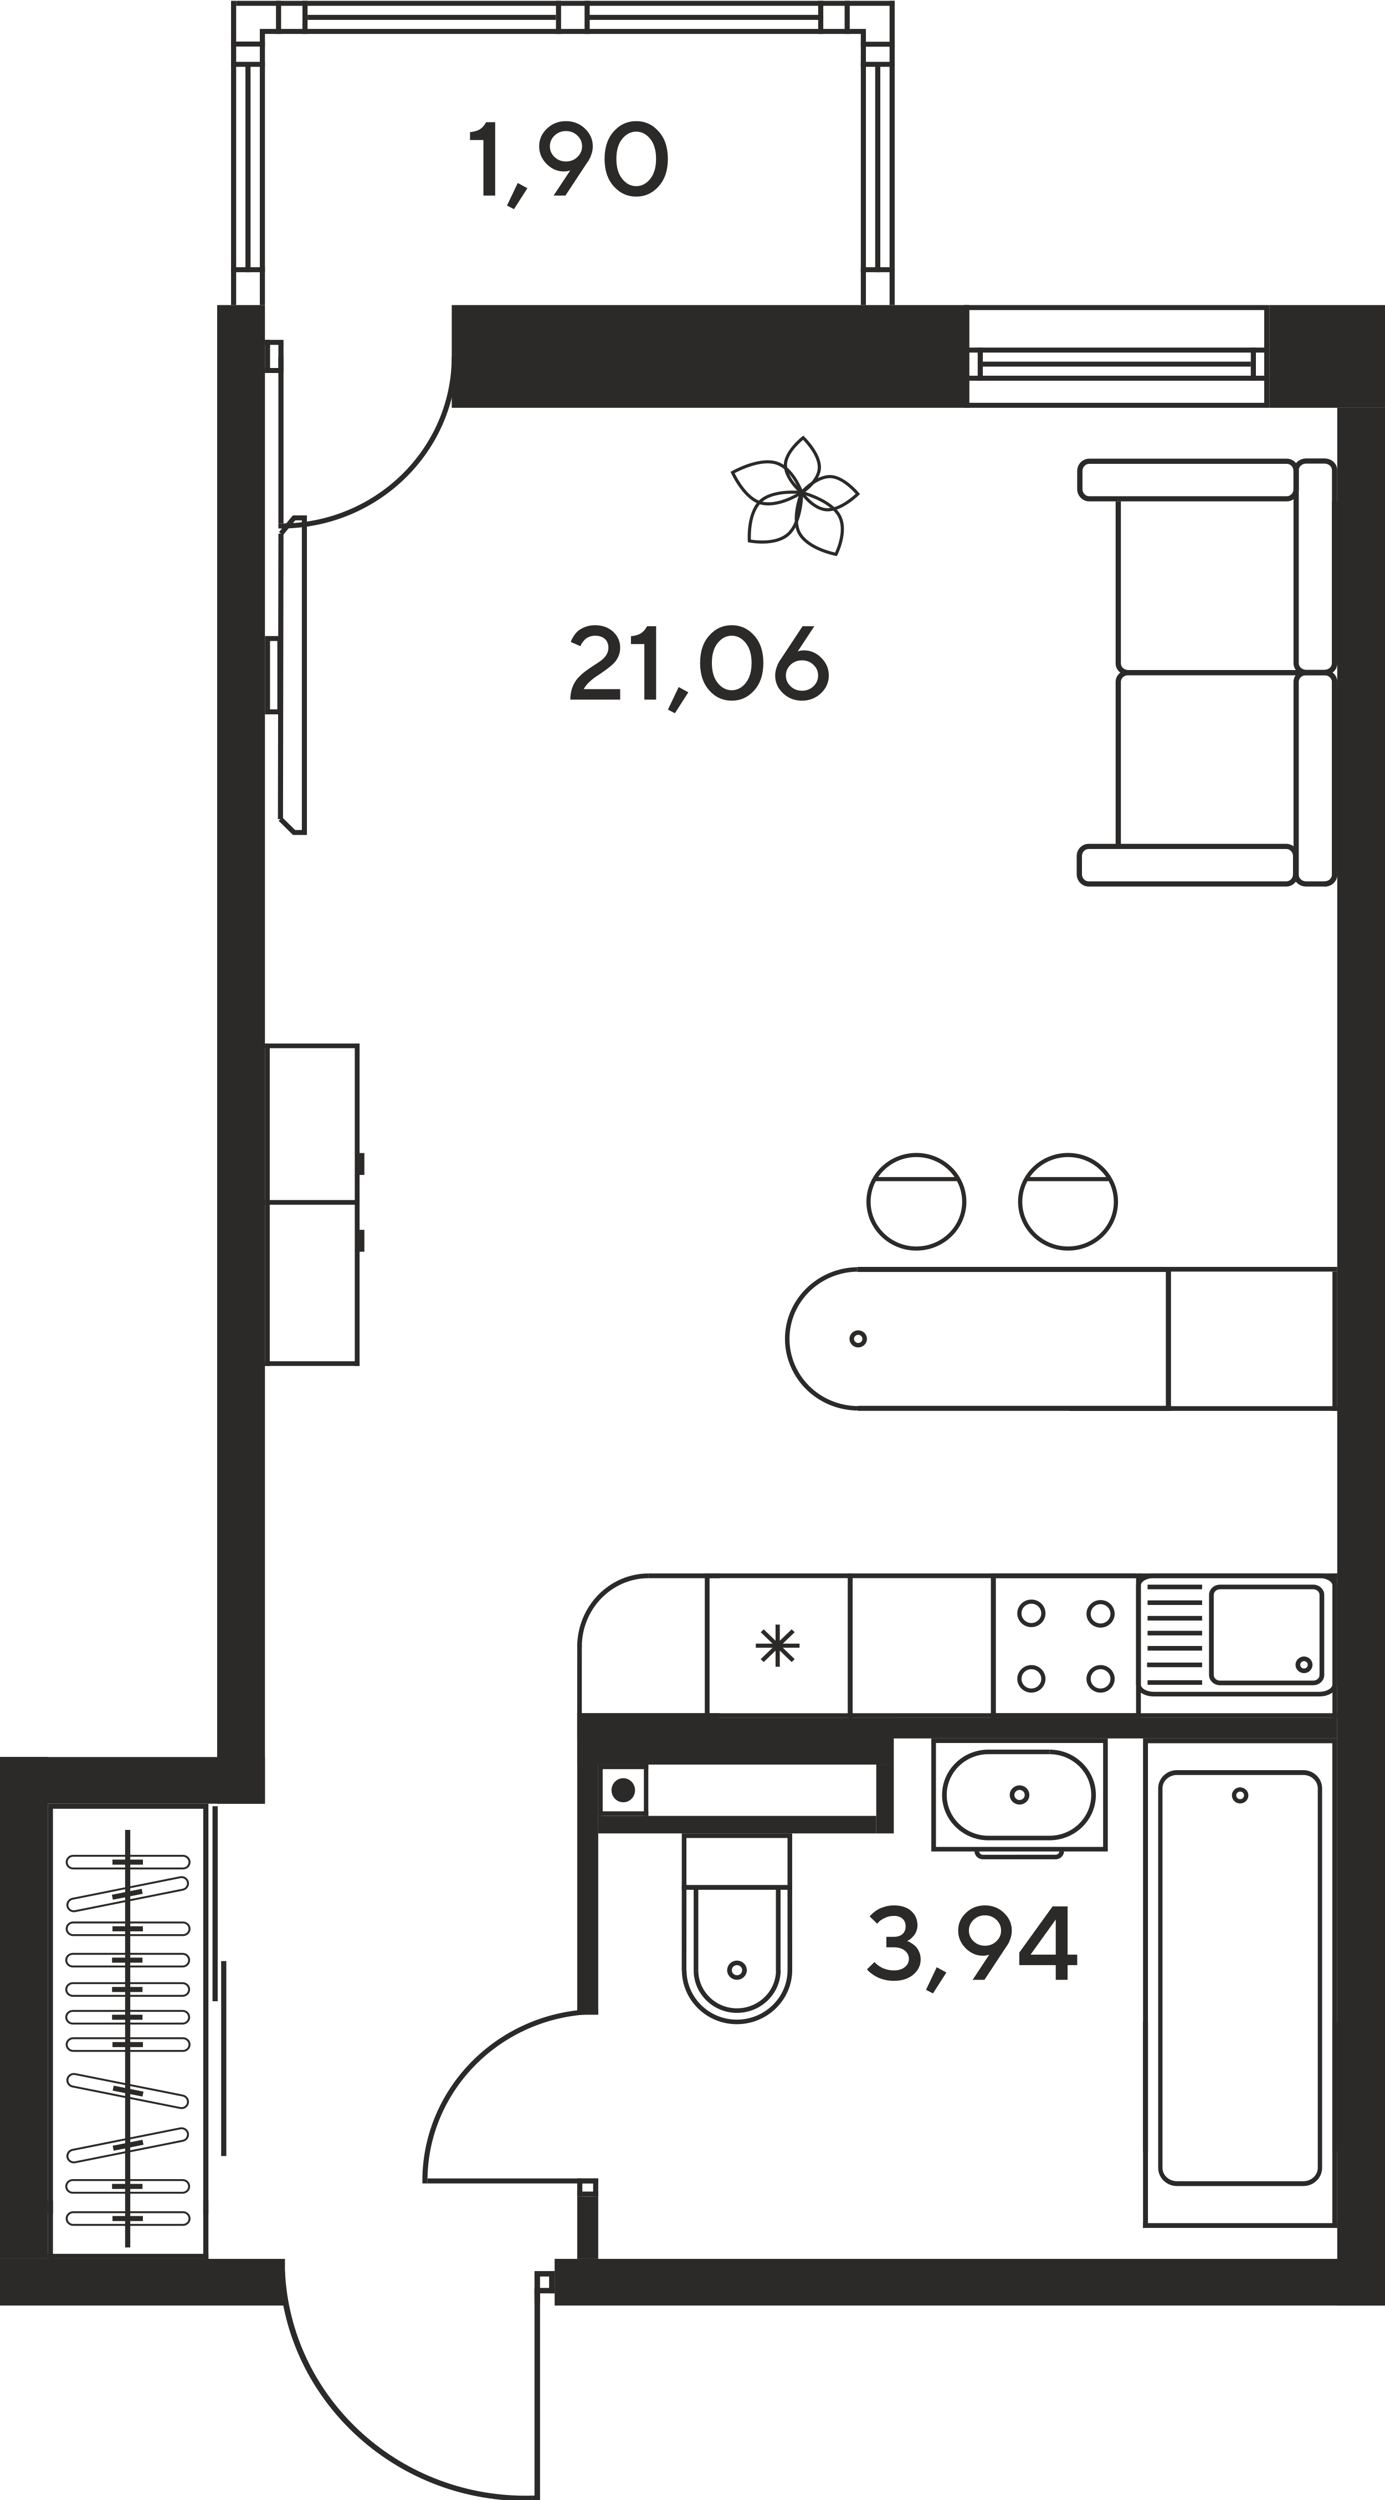 <?xml version="1.0" encoding="UTF-8"?>
<!DOCTYPE svg PUBLIC "-//W3C//DTD SVG 1.1//EN" "http://www.w3.org/Graphics/SVG/1.1/DTD/svg11.dtd">
<!-- Creator: CorelDRAW -->
<svg xmlns="http://www.w3.org/2000/svg" xml:space="preserve" width="1064px" height="1920px" version="1.1" style="shape-rendering:geometricPrecision; text-rendering:geometricPrecision; image-rendering:optimizeQuality; fill-rule:evenodd; clip-rule:evenodd"
viewBox="0 0 1064 1920"
 xmlns:xlink="http://www.w3.org/1999/xlink"
 xmlns:xodm="http://www.corel.com/coreldraw/odm/2003">
 <defs>
  <style type="text/css">
   <![CDATA[
    .fil0 {fill:#2B2A29}
    .fil2 {fill:#2B2A29}
    .fil1 {fill:#2B2A29;fill-rule:nonzero}
   ]]>
  </style>
 </defs>
 <g id="Слой_x0020_1">
  <polygon class="fil0" points="40.68,1389.05 40.68,1683.83 40.68,1696.2 40.68,1700.09 36.71,1700.09 36.71,1385.16 160.11,1385.16 160.11,1700.09 156.13,1700.09 156.13,1696.2 156.13,1683.83 156.13,1389.05 "/>
  <polygon class="fil0" points="163.26,1536.85 163.26,1387.11 167.24,1387.11 167.24,1536.85 "/>
  <polygon class="fil0" points="169.9,1655.74 169.9,1506.01 173.87,1506.01 173.87,1655.74 "/>
  <polygon class="fil0" points="96.11,1725.93 96.11,1405.28 100.08,1405.28 100.08,1725.93 "/>
  <path class="fil0" d="M144.84 1430.03c0,-2.27 -1.88,-4.12 -4.22,-4.12l-84.43 0c-2.33,0 -4.21,1.84 -4.21,4.12 0,2.28 1.88,4.12 4.21,4.12l84.43 0c2.34,0 4.22,-1.85 4.22,-4.12zm-94.39 0c0,-3.09 2.58,-5.6 5.74,-5.6l84.43 0c3.17,0 5.74,2.51 5.74,5.6 0,3.09 -2.57,5.6 -5.74,5.6l-84.43 0c-3.16,0 -5.74,-2.51 -5.74,-5.6z"/>
  <polygon class="fil0" points="86.4,1431.98 86.4,1428.08 109.8,1428.08 109.8,1431.98 "/>
  <path class="fil0" d="M143.67 1446.39c0,-0.27 -0.02,-0.56 -0.08,-0.82 -0.46,-2.22 -2.69,-3.67 -4.98,-3.21l-82.73 16.52c-2.22,0.44 -3.72,2.64 -3.29,4.85 0.47,2.22 2.71,3.67 4.98,3.21l82.74 -16.51c1.95,-0.39 3.36,-2.1 3.36,-4.04zm-92.67 16.53c0,-2.66 1.92,-4.97 4.58,-5.49l82.74 -16.53c3.09,-0.61 6.13,1.34 6.75,4.37 0.67,2.98 -1.44,6 -4.45,6.62l-82.74 16.51c-3.09,0.61 -6.14,-1.35 -6.77,-4.37 -0.08,-0.37 -0.11,-0.74 -0.11,-1.11z"/>
  <polygon class="fil0" points="85.93,1455.09 108.85,1450.52 109.64,1454.33 86.73,1458.9 "/>
  <path class="fil0" d="M143.67 1614.08c0,-1.95 -1.41,-3.65 -3.36,-4.04l-82.74 -16.52c-1.09,-0.22 -2.22,0 -3.17,0.61 -0.93,0.61 -1.58,1.53 -1.81,2.6 -0.43,2.19 1.07,4.42 3.29,4.86l82.73 16.53c2.29,0.45 4.52,-0.99 4.98,-3.22 0.06,-0.27 0.08,-0.55 0.08,-0.82zm-92.67 -16.53l0 0c0,-0.36 0.03,-0.74 0.11,-1.11 0.31,-1.46 1.18,-2.72 2.46,-3.55 1.28,-0.82 2.82,-1.12 4.31,-0.81l82.74 16.51c3.02,0.61 5.12,3.64 4.45,6.61 -0.62,3.03 -3.65,4.98 -6.75,4.37l-82.74 -16.52c-2.66,-0.54 -4.58,-2.85 -4.58,-5.5z"/>
  <polygon class="fil0" points="86.54,1605.5 87.34,1601.68 110.25,1606.26 109.45,1610.07 "/>
  <path class="fil0" d="M143.67 1639.24c0,-0.28 -0.02,-0.55 -0.08,-0.82 -0.22,-1.07 -0.87,-2 -1.81,-2.61 -0.94,-0.61 -2.06,-0.82 -3.17,-0.6l-82.73 16.52c-2.22,0.44 -3.72,2.66 -3.29,4.85 0.47,2.24 2.71,3.67 4.98,3.22l82.73 -16.52c1.95,-0.39 3.37,-2.09 3.37,-4.04zm-92.67 16.53c0,-2.65 1.92,-4.96 4.58,-5.5l82.74 -16.51c1.48,-0.3 3.01,-0.01 4.29,0.81 1.28,0.84 2.16,2.1 2.46,3.55 0.09,0.37 0.12,0.75 0.12,1.12 0,2.65 -1.92,4.96 -4.59,5.49l-82.73 16.52c-3.1,0.62 -6.13,-1.34 -6.76,-4.37 -0.08,-0.36 -0.11,-0.74 -0.11,-1.11z"/>
  <polygon class="fil0" points="86.54,1647.82 109.45,1643.25 110.25,1647.06 87.34,1651.63 "/>
  <path class="fil0" d="M144.53 1505.3c0,-2.26 -1.89,-4.11 -4.21,-4.11l-84.44 0c-2.33,0 -4.22,1.85 -4.22,4.11 0,2.27 1.89,4.13 4.22,4.13l84.44 0c2.32,0 4.21,-1.86 4.21,-4.13zm-94.39 0c0,-3.08 2.58,-5.59 5.74,-5.59l84.44 0c3.15,0 5.74,2.51 5.74,5.59 0,3.09 -2.59,5.61 -5.74,5.61l-84.44 0c-3.16,0 -5.74,-2.52 -5.74,-5.61z"/>
  <polygon class="fil0" points="86.09,1507.25 86.09,1503.37 109.48,1503.37 109.48,1507.25 "/>
  <path class="fil0" d="M144.53 1527.83c0,-2.27 -1.89,-4.12 -4.21,-4.12l-84.44 0c-2.33,0 -4.22,1.85 -4.22,4.12 0,2.27 1.89,4.12 4.22,4.12l84.44 0c2.32,0 4.21,-1.85 4.21,-4.12zm-94.39 0c0,-3.08 2.58,-5.6 5.74,-5.6l84.44 0c3.15,0 5.74,2.52 5.74,5.6 0,3.09 -2.59,5.6 -5.74,5.6l-84.44 0c-3.16,0 -5.74,-2.51 -5.74,-5.6z"/>
  <polygon class="fil0" points="86.09,1529.78 86.09,1525.88 109.48,1525.88 109.48,1529.78 "/>
  <path class="fil0" d="M144.53 1549.15c0,-2.27 -1.89,-4.13 -4.21,-4.13l-84.44 0.01c-2.33,0 -4.22,1.85 -4.22,4.12 0,2.27 1.89,4.12 4.22,4.12l84.44 0c2.32,0 4.21,-1.85 4.21,-4.12zm-94.39 0c0,-3.09 2.58,-5.61 5.74,-5.61l84.44 0c3.15,0 5.74,2.52 5.74,5.61 0,3.08 -2.59,5.6 -5.74,5.6l-84.44 0c-3.16,0 -5.74,-2.52 -5.74,-5.6z"/>
  <polygon class="fil0" points="86.09,1551.09 86.09,1547.2 109.48,1547.2 109.48,1551.09 "/>
  <path class="fil0" d="M144.84 1570.14c0,-2.27 -1.88,-4.12 -4.22,-4.12l-84.43 0c-2.33,0 -4.21,1.85 -4.21,4.12 0,2.27 1.88,4.12 4.21,4.12l84.43 0c2.34,0 4.22,-1.85 4.22,-4.12zm-94.39 0c0,-3.09 2.58,-5.6 5.74,-5.6l84.43 0c3.17,0 5.74,2.51 5.74,5.6 0,3.09 -2.57,5.6 -5.74,5.6l-84.43 0c-3.16,0 -5.74,-2.51 -5.74,-5.6z"/>
  <polygon class="fil0" points="86.4,1572.08 86.4,1568.2 109.8,1568.2 109.8,1572.08 "/>
  <polygon class="fil0" points="40.68,1689.93 36.71,1689.93 36.71,1734.71 40.68,1734.71 "/>
  <polygon class="fil0" points="160.11,1689.94 156.14,1689.94 156.14,1734.71 160.11,1734.71 "/>
  <path class="fil0" d="M144.53 1679.06c0,-2.27 -1.89,-4.12 -4.21,-4.12l-84.44 0c-2.33,0 -4.22,1.85 -4.22,4.12 0,2.28 1.89,4.13 4.22,4.13l84.44 0c2.32,0 4.21,-1.86 4.21,-4.13zm-94.39 0c0,-3.08 2.58,-5.6 5.74,-5.6l84.44 0c3.15,0 5.74,2.52 5.74,5.6 0,3.09 -2.59,5.6 -5.74,5.6l-84.44 0c-3.16,0 -5.74,-2.51 -5.74,-5.6z"/>
  <polygon class="fil0" points="86.09,1681.01 86.09,1677.12 109.48,1677.12 109.48,1681.01 "/>
  <path class="fil0" d="M144.84 1481.23c0,-2.28 -1.88,-4.12 -4.22,-4.12l-84.43 0c-2.33,0 -4.21,1.84 -4.21,4.12 0,2.27 1.88,4.11 4.21,4.11l84.43 0c2.34,0 4.22,-1.84 4.22,-4.11zm-94.39 0c0,-3.1 2.58,-5.61 5.74,-5.61l84.43 0.01c3.17,0 5.74,2.5 5.74,5.6 0,3.09 -2.57,5.59 -5.74,5.59l-84.43 0c-3.16,0 -5.74,-2.5 -5.74,-5.59z"/>
  <polygon class="fil0" points="86.4,1483.17 86.4,1479.28 109.8,1479.28 109.8,1483.17 "/>
  <path class="fil0" d="M144.84 1703.74c0,-2.27 -1.88,-4.12 -4.22,-4.12l-84.43 0c-2.33,0 -4.21,1.85 -4.21,4.12 0,2.27 1.88,4.11 4.21,4.11l84.43 0.01c2.34,0 4.22,-1.85 4.22,-4.12zm-94.39 0c0,-3.09 2.58,-5.6 5.74,-5.6l84.43 0c3.17,0 5.74,2.51 5.74,5.6 0,3.09 -2.57,5.6 -5.74,5.6l-84.43 0c-3.16,0 -5.74,-2.51 -5.74,-5.6z"/>
  <polygon class="fil0" points="86.4,1705.68 86.4,1701.8 109.8,1701.8 109.8,1705.68 "/>
  <polygon class="fil0" points="742.74,234.28 742.74,313.17 347.04,313.17 347.04,234.28 "/>
  <polygon class="fil0" points="1064,234.28 1064,313.17 975.15,313.17 975.15,234.28 "/>
  <polygon class="fil0" points="1064,1770.56 1064,1734.71 426.09,1734.71 426.09,1770.56 "/>
  <polygon class="fil0" points="1064,313.17 1027.31,313.17 1027.31,1770.56 1064,1770.56 "/>
  <polygon class="fil0" points="218.92,1770.56 218.92,1734.71 0,1734.71 0,1770.56 "/>
  <polygon class="fil0" points="203.54,234.28 166.83,234.28 166.83,1385.16 203.54,1385.16 "/>
  <polygon class="fil0" points="0,1385.16 0,1349.32 203.54,1349.32 203.54,1385.16 "/>
  <polygon class="fil0" points="36.71,1349.32 0,1349.32 0,1734.71 36.71,1734.71 "/>
  <polygon class="fil0" points="443.43,1335.04 443.43,1319.27 1027.3,1319.27 1027.3,1335.04 "/>
  <polygon class="fil0" points="459.58,1547.23 443.43,1547.23 443.43,1319.27 459.58,1319.27 "/>
  <polygon class="fil0" points="665.22,26.06 665.22,22.22 199.6,22.22 199.6,26.06 "/>
  <polygon class="fil0" points="687.32,4.47 687.32,0.63 181.43,0.63 181.43,4.47 "/>
  <polygon class="fil0" points="632.47,15.27 632.47,11.42 451.06,11.42 451.06,15.27 "/>
  <polygon class="fil0" points="449.09,26.06 453.03,26.06 453.03,0.63 449.09,0.63 "/>
  <polygon class="fil0" points="427.11,26.06 431.04,26.06 431.04,0.63 427.11,0.63 "/>
  <polygon class="fil0" points="427.11,15.27 427.11,11.42 236.28,11.42 236.28,15.27 "/>
  <polygon class="fil0" points="628.54,26.06 632.47,26.06 632.47,0.63 628.54,0.63 "/>
  <polygon class="fil0" points="236.28,26.06 232.35,26.06 232.35,0.63 236.28,0.63 "/>
  <polygon class="fil0" points="648.86,26.06 652.79,26.06 652.79,0.63 648.86,0.63 "/>
  <polygon class="fil0" points="215.96,26.06 212.02,26.06 212.02,0.63 215.96,0.63 "/>
  <polygon class="fil0" points="661.3,32.05 661.3,35.89 687.33,35.89 687.33,32.05 "/>
  <polygon class="fil0" points="203.54,31.91 203.54,35.75 177.5,35.75 177.5,31.91 "/>
  <polygon class="fil0" points="687.33,0.63 683.4,0.63 683.4,234.28 687.33,234.28 "/>
  <polygon class="fil0" points="177.5,0.63 181.43,0.63 181.43,234.28 177.5,234.28 "/>
  <polygon class="fil0" points="665.23,24.39 661.3,24.39 661.3,234.28 665.23,234.28 "/>
  <polygon class="fil0" points="199.6,24.39 203.54,24.39 203.54,234.28 199.6,234.28 "/>
  <polygon class="fil0" points="676.28,48.48 672.34,48.48 672.34,209.04 676.28,209.04 "/>
  <polygon class="fil0" points="188.56,48.48 192.49,48.48 192.49,209.04 188.56,209.04 "/>
  <polygon class="fil0" points="661.3,47.48 661.3,51.32 687.33,51.32 687.33,47.48 "/>
  <polygon class="fil0" points="203.54,47.48 203.54,51.32 177.5,51.32 177.5,47.48 "/>
  <polygon class="fil0" points="661.3,205.2 661.3,209.04 687.33,209.04 687.33,205.2 "/>
  <polygon class="fil0" points="177.5,205.2 177.5,209.04 203.54,209.04 203.54,205.2 "/>
  <polygon class="fil0" points="217.8,261.01 217.8,264.85 203.54,264.85 203.54,261.01 "/>
  <polygon class="fil0" points="217.8,282.6 217.8,286.44 203.54,286.44 203.54,282.6 "/>
  <polygon class="fil0" points="203.54,261.01 207.47,261.01 207.47,286.44 203.54,286.44 "/>
  <polygon class="fil0" points="213.86,264.08 217.8,264.08 217.8,283.67 213.86,283.67 "/>
  <polygon class="fil0" points="217.8,402 213.86,402 213.86,273.88 217.8,273.88 "/>
  <path class="fil0" d="M213.86 405.82l1.97 0.03c74.63,0 135.12,-59.09 135.12,-131.97l-3.91 0c0,70.77 -58.75,128.14 -131.21,128.14l-1.97 -0.02 0 3.82z"/>
  <polygon class="fil0" points="971.22,234.28 971.22,238.12 740.77,238.12 740.77,234.28 "/>
  <polygon class="fil0" points="971.22,309.33 971.22,313.17 740.77,313.17 740.77,309.33 "/>
  <polygon class="fil0" points="971.22,266.93 971.22,270.77 742.74,270.77 742.74,266.93 "/>
  <polygon class="fil0" points="971.22,288.52 971.22,292.36 742.74,292.36 742.74,288.52 "/>
  <polygon class="fil0" points="751.1,266.93 755.04,266.93 755.04,292.36 751.1,292.36 "/>
  <polygon class="fil0" points="971.22,234.28 975.15,234.28 975.15,313.17 971.22,313.17 "/>
  <polygon class="fil0" points="960.9,266.93 964.83,266.93 964.83,292.36 960.9,292.36 "/>
  <polygon class="fil0" points="740.77,234.28 744.7,234.28 744.7,313.17 740.77,313.17 "/>
  <polygon class="fil0" points="960.9,277.72 960.9,281.56 755.03,281.56 755.03,277.72 "/>
  <g id="_2837387425312">
   <polygon class="fil0" points="459.59,1672.94 455.66,1672.94 455.66,1686.87 459.59,1686.87 "/>
   <polygon class="fil0" points="447.37,1672.94 443.43,1672.94 443.43,1686.87 447.37,1686.87 "/>
   <polygon class="fil0" points="459.59,1686.87 459.59,1683.03 443.43,1683.03 443.43,1686.87 "/>
   <polygon class="fil0" points="456.44,1676.78 456.44,1672.94 443.43,1672.94 443.43,1676.78 "/>
   <polygon class="fil0" points="328.41,1672.94 328.41,1676.78 459.59,1676.78 459.59,1672.94 "/>
   <path class="fil0" d="M324.49 1676.78l-0.02 -1.92c0,-72.88 60.5,-131.97 135.12,-131.97l0 3.83c-72.47,0 -131.2,57.37 -131.2,128.14l0.02 1.92 -3.92 0z"/>
  </g>
  <polygon class="fil0" points="410.62,1744.08 410.62,1748.25 426.09,1748.25 426.09,1744.08 "/>
  <polygon class="fil0" points="410.62,1757.02 410.62,1761.19 426.09,1761.19 426.09,1757.02 "/>
  <polygon class="fil0" points="426.09,1744.08 421.83,1744.08 421.83,1761.19 426.09,1761.19 "/>
  <polygon class="fil0" points="414.88,1747.41 410.62,1747.41 410.62,1768.65 414.88,1768.65 "/>
  <polygon class="fil0" points="410.62,1920.56 414.88,1920.56 414.88,1758.04 410.62,1758.04 "/>
  <path class="fil0" d="M403.71 1920.63c-101.73,0 -184.71,-78.3 -189.24,-176.55l4.45 0c4.43,96 85.51,172.5 184.89,172.5 1.61,0 3.22,-0.01 4.82,-0.06l0 4.04c-1.64,0.06 -3.28,0.07 -4.92,0.07z"/>
  <polygon class="fil0" points="414.3,1920.56 414.3,1916.52 408.63,1916.52 408.63,1920.56 "/>
  <g id="_2837387416336">
   <path class="fil0" d="M904.19 1363.1c-6.13,0 -11.12,4.61 -11.12,10.26l0 291.44c0,5.66 4.99,10.27 11.12,10.27l97.05 0c6.13,0 11.11,-4.61 11.11,-10.27l0 -291.44c0,-5.66 -4.98,-10.26 -11.11,-10.26l-97.05 0zm97.05 315.68l-97.05 0c-7.97,0 -14.45,-6.28 -14.45,-13.98l0 -291.44c0,-7.7 6.48,-13.98 14.45,-13.98l97.05 0c7.96,0 14.45,6.28 14.45,13.98l0 291.44c0,7.7 -6.49,13.98 -14.45,13.98z"/>
   <path class="fil0" d="M952.71 1375.84c-0.25,0 -0.5,0.04 -0.75,0.1 -0.77,0.19 -1.42,0.67 -1.83,1.35 -0.4,0.67 -0.52,1.46 -0.32,2.22 0.41,1.53 2.08,2.51 3.66,2.1 0.77,-0.19 1.42,-0.67 1.83,-1.35 0.41,-0.67 0.52,-1.46 0.32,-2.21 -0.34,-1.31 -1.53,-2.2 -2.91,-2.21zm0 9.12c0,0 0,0 0,0 -2.88,0 -5.4,-1.91 -6.12,-4.63 -0.43,-1.61 -0.19,-3.27 0.67,-4.69 0.87,-1.43 2.24,-2.44 3.87,-2.85 3.37,-0.83 6.86,1.21 7.72,4.44 0.43,1.6 0.18,3.27 -0.69,4.69 -0.85,1.42 -2.22,2.43 -3.86,2.84 -0.52,0.13 -1.05,0.2 -1.59,0.2z"/>
   <polygon class="fil0" points="1023.53,1648.58 1023.53,1640.8 1023.53,1338.74 881.9,1338.74 881.9,1640.8 881.9,1648.58 881.9,1652.27 878.12,1652.27 878.12,1335.04 1027.31,1335.04 1027.31,1652.27 1023.53,1652.27 "/>
   <polygon class="fil0" points="1027.31,1552.71 1023.53,1552.71 1023.53,1710.94 1027.31,1710.94 "/>
   <polygon class="fil0" points="881.9,1552.71 878.12,1552.71 878.12,1710.94 881.9,1710.94 "/>
   <polygon class="fil0" points="1027.31,1710.94 1027.31,1707.26 878.12,1707.26 878.12,1710.94 "/>
  </g>
  <g id="_2837387412592">
   <path class="fil0" d="M783.25 1374.57c-2.19,0 -3.97,1.74 -3.97,3.87 0,2.14 1.78,3.88 3.97,3.88 2.18,0 3.97,-1.74 3.97,-3.88 0,-2.13 -1.79,-3.87 -3.97,-3.87zm0 11.25c-4.16,0 -7.55,-3.31 -7.55,-7.38 0,-4.06 3.39,-7.36 7.55,-7.36 4.16,0 7.55,3.3 7.55,7.36 0,4.07 -3.39,7.38 -7.55,7.38z"/>
   <path class="fil0" d="M719.04 1418.34l128.41 0 0 -79.8 -128.41 0 0 79.8zm132 3.5l-135.58 0 0 -86.8 135.58 0 0 86.8z"/>
   <path class="fil0" d="M810.98 1427.85l-55.93 0c-3.53,0 -6.4,-2.81 -6.4,-6.26l3.58 0c0,1.52 1.26,2.77 2.82,2.77l55.93 -0.01c1.56,0 2.83,-1.24 2.83,-2.76l3.59 0c0,3.45 -2.88,6.26 -6.42,6.26z"/>
   <path class="fil0" d="M759.37 1413.26c-19.65,0 -35.65,-15.62 -35.65,-34.82 0,-19.19 16,-34.81 35.65,-34.81l0 3.5c-17.68,0 -32.06,14.04 -32.06,31.31 0,17.27 14.38,31.33 32.06,31.33l0 3.49z"/>
   <path class="fil0" d="M806.25 1413.26l0 -3.49c17.67,0 32.06,-14.05 32.06,-31.33 0,-17.27 -14.39,-31.31 -32.06,-31.31l0 -3.5c19.65,0 35.64,15.62 35.64,34.81 0.01,19.2 -15.99,34.82 -35.64,34.82z"/>
   <polygon class="fil0" points="806.25,1347.13 758.64,1347.13 758.64,1343.63 806.25,1343.63 "/>
   <polygon class="fil0" points="806.62,1413.25 759.05,1413.25 759.05,1409.76 806.62,1409.76 "/>
  </g>
  <g id="_2837387412544">
   <path class="fil0" d="M604.99 1447.65l-77.66 0 0 -36.16 77.66 0 0 36.16zm-81.23 3.5l84.82 0 0 -43.16 -84.82 0 0 43.16z"/>
   <polygon class="fil0" points="527.3,1513.13 527.35,1451.22 604.99,1451.22 605.02,1513.05 608.61,1513.05 608.57,1447.72 523.76,1447.72 523.73,1513.13 "/>
   <path class="fil0" d="M566.01 1554.49c23.49,0 42.6,-18.67 42.6,-41.6l-3.59 0c0,21.01 -17.5,38.1 -39.01,38.1 -21.28,0 -38.59,-17.03 -38.59,-37.96l-3.58 0c0,22.86 18.91,41.46 42.17,41.46z"/>
   <path class="fil0" d="M566.18 1509.15c2.18,0 3.96,1.73 3.96,3.87 0,2.13 -1.78,3.87 -3.96,3.87 -2.21,0 -3.97,-1.74 -3.97,-3.87 0,-2.14 1.76,-3.87 3.97,-3.87zm0 11.24c4.16,0 7.54,-3.31 7.54,-7.37 0,-4.07 -3.38,-7.37 -7.54,-7.37 -4.17,0 -7.56,3.3 -7.56,7.37 0,4.06 3.39,7.37 7.56,7.37z"/>
   <path class="fil0" d="M566.15 1545.8c18.52,0 33.59,-14.72 33.59,-32.8l-3.59 0c0,16.15 -13.46,29.3 -30,29.3 -16.36,0 -29.68,-13.09 -29.68,-29.19l-3.58 0c0,18.02 14.92,32.69 33.26,32.69z"/>
   <polygon class="fil0" points="596.06,1513.5 599.64,1513.5 599.64,1449.47 596.06,1449.47 "/>
   <polygon class="fil0" points="532.89,1513.26 536.47,1513.26 536.47,1448.99 532.89,1448.99 "/>
  </g>
  <path class="fil0" d="M872.76 1211.94l-107.8 0 0 103.73 107.8 0 0 -103.73zm-111.49 -3.6l115.17 0 0 110.93 -115.17 0 0 -110.93z"/>
  <path class="fil0" d="M845.5 1296.69c4.18,0 7.58,-3.33 7.58,-7.41 0,-4.09 -3.4,-7.41 -7.58,-7.41 -4.19,0 -7.59,3.32 -7.59,7.41 0,4.08 3.4,7.41 7.59,7.41zm0 -17.99c5.97,0 10.83,4.74 10.83,10.58 0,5.83 -4.86,10.58 -10.83,10.58 -5.98,0 -10.84,-4.75 -10.84,-10.58 0,-5.83 4.86,-10.58 10.84,-10.58z"/>
  <path class="fil0" d="M845.5 1246.76c4.18,0 7.58,-3.33 7.58,-7.41 0,-4.09 -3.4,-7.41 -7.58,-7.41 -4.19,0 -7.59,3.32 -7.59,7.41 0,4.08 3.4,7.41 7.59,7.41zm0 -17.99c5.97,0 10.83,4.74 10.83,10.58 0,5.83 -4.86,10.58 -10.83,10.58 -5.98,0 -10.84,-4.75 -10.84,-10.58 0,-5.83 4.86,-10.58 10.84,-10.58z"/>
  <path class="fil0" d="M792.34 1296.69c4.19,0 7.59,-3.33 7.59,-7.41 0,-4.09 -3.4,-7.41 -7.59,-7.41 -4.18,0 -7.58,3.32 -7.58,7.41 0,4.08 3.4,7.41 7.58,7.41zm0 -17.99c5.98,0 10.84,4.74 10.84,10.58 0,5.83 -4.86,10.58 -10.84,10.58 -5.96,0 -10.83,-4.75 -10.83,-10.58 0,-5.83 4.87,-10.58 10.83,-10.58z"/>
  <path class="fil0" d="M792.34 1246.39c4.19,0 7.58,-3.33 7.58,-7.42 0,-4.08 -3.39,-7.41 -7.58,-7.41 -4.19,0.01 -7.59,3.33 -7.59,7.41 0,4.09 3.4,7.42 7.59,7.42zm0 -18c5.98,0 10.84,4.75 10.84,10.58 0,5.84 -4.86,10.59 -10.84,10.59 -5.98,0 -10.84,-4.75 -10.84,-10.59 0,-5.83 4.87,-10.58 10.84,-10.58z"/>
  <polygon class="fil0" points="761.27,1208.34 761.27,1211.94 872.76,1211.94 872.76,1208.34 "/>
  <path class="fil0" d="M861.11 385.04l0 124.45c0,2.79 2.54,5.06 5.62,5.06l150.89 0c3.1,0 5.63,-2.27 5.63,-5.06l0 -124.45 4.05 0 0.01 124.45c0,4.97 -4.36,9.03 -9.69,9.03l-150.88 0c-5.34,0 -9.68,-4.05 -9.68,-9.03l0 -124.45 4.05 0z"/>
  <path class="fil0" d="M1003.4 356.04c-3.1,0 -5.64,2.26 -5.64,5.06l0 148.22c0,2.79 2.53,5.05 5.64,5.05l14.21 0c3.11,0 5.64,-2.26 5.64,-5.05l0 -148.23c0,-2.79 -2.53,-5.05 -5.64,-5.05l-14.21 0zm14.21 162.3l-14.21 0c-5.35,0 -9.69,-4.05 -9.69,-9.02l0 -148.23c0,-4.98 4.34,-9.02 9.69,-9.02l14.21 0c5.35,0 9.7,4.04 9.7,9.03l0 148.22c0,4.97 -4.35,9.02 -9.7,9.02z"/>
  <path class="fil0" d="M1017.61 680.82l0 -3.97c3.11,0 5.64,-2.26 5.64,-5.05l0 -148.22c0,-2.8 -2.53,-5.06 -5.64,-5.06l-150.87 0c-3.1,0 -5.63,2.26 -5.63,5.06l0 126.08 -4.05 0 0 -126.08c0,-4.99 4.34,-9.03 9.67,-9.03l150.88 0c5.35,0 9.7,4.04 9.7,9.03l0 148.21c0,4.98 -4.35,9.03 -9.7,9.03z"/>
  <path class="fil0" d="M1003.4 518.52c-3.1,0 -5.64,2.26 -5.64,5.06l0 148.21c0,2.79 2.53,5.06 5.64,5.06l14.21 0c3.11,0 5.64,-2.26 5.64,-5.05l0 -148.22c0,-2.8 -2.53,-5.06 -5.64,-5.06l-14.21 0zm14.21 162.3l-14.21 0c-5.35,0 -9.69,-4.05 -9.69,-9.02l0 -148.22c0,-4.99 4.34,-9.03 9.69,-9.03l14.21 0c5.35,0 9.7,4.04 9.7,9.03l0 148.21c0,4.98 -4.35,9.03 -9.7,9.03z"/>
  <path class="fil0" d="M836.38 651.98c-2.87,0 -5.19,2.46 -5.19,5.49l0.01 13.89c0,3.03 2.31,5.49 5.18,5.49l151.76 0c2.85,0 5.18,-2.46 5.18,-5.49l0 -13.89c0,-3.03 -2.33,-5.49 -5.18,-5.49l-151.76 0zm151.76 28.84l-151.76 0c-5.09,0 -9.24,-4.24 -9.24,-9.46l0 -13.89c0,-5.23 4.14,-9.46 9.24,-9.46l151.76 0c5.1,0 9.24,4.23 9.24,9.46l0 13.89c0,5.21 -4.14,9.46 -9.24,9.46z"/>
  <path class="fil0" d="M836.77 356.2c-2.86,0 -5.18,2.47 -5.18,5.48l0 13.9c0,3.03 2.31,5.5 5.18,5.5l151.76 0c2.85,0 5.18,-2.47 5.18,-5.5l0 -13.9c0,-3.02 -2.33,-5.48 -5.18,-5.48l-151.76 0zm151.76 28.84l-151.76 0c-5.09,0 -9.25,-4.24 -9.25,-9.46l0.01 -13.9c0,-5.21 4.15,-9.45 9.24,-9.45l151.76 0c5.1,0 9.24,4.24 9.24,9.45l0 13.9c0,5.22 -4.14,9.46 -9.24,9.46z"/>
  <polygon class="fil0" points="36.7,1730.83 36.7,1734.71 160.11,1734.71 160.11,1730.83 "/>
  <polygon class="fil0" points="214.07,630.36 216.85,627.67 226.71,637.4 231.88,637.4 231.88,399.62 226.83,399.62 217.36,411.03 214.32,408.63 224.96,395.81 235.79,395.81 235.79,641.22 225.07,641.22 "/>
  <polygon class="fil0" points="213.5,629.03 213.88,409.83 217.8,409.83 217.42,629.03 "/>
  <path class="fil0" d="M207.45 492.27l0 52.5 5.6 0 0 -52.5 -5.6 0zm-3.91 56.32l0 -60.14 13.42 0 0 60.14 -13.42 0z"/>
  <polygon class="fil0" points="203.54,1048.98 207.22,1048.98 207.22,801.37 203.54,801.37 "/>
  <polygon class="fil0" points="272.55,1048.98 276.24,1048.98 276.24,801.37 272.55,801.37 "/>
  <polygon class="fil0" points="276.23,804.97 276.23,801.37 203.54,801.37 203.54,804.97 "/>
  <polygon class="fil0" points="276.23,1048.98 276.23,1045.38 203.54,1045.38 203.54,1048.98 "/>
  <polygon class="fil0" points="276.23,925.18 276.23,921.58 203.54,921.58 203.54,925.18 "/>
  <polygon class="fil0" points="276.23,961.27 279.92,961.27 279.92,944.45 276.23,944.45 "/>
  <polygon class="fil0" points="276.23,902.3 279.92,902.3 279.92,885.48 276.23,885.48 "/>
  <g id="_2837248501232">
   <polygon class="fil0" points="614.25,1262.23 614.25,1265.38 580.63,1265.38 580.63,1262.23 "/>
   <polygon class="fil0" points="599.07,1247.61 599.07,1280 595.8,1280 595.8,1247.61 "/>
   <polygon class="fil0" points="610.49,1274.14 608.16,1276.37 584.39,1253.47 586.71,1251.24 "/>
   <polygon class="fil0" points="610.49,1253.47 586.71,1276.37 584.39,1274.14 608.16,1251.24 "/>
   <path class="fil0" d="M651.36 1315.69l0 -103.77 -106.25 0 0 103.77 106.25 0zm3.65 -107.35l0 110.92 -113.57 0 0 -110.92 113.57 0z"/>
  </g>
  <path class="fil1" d="M373.43 93.82l6.99 0 0 56.36 -9.05 0 0 -42.65 -10.3 0 0 -6.05c3.46,-0.36 6.1,-1.16 7.91,-2.41 1.81,-1.25 3.3,-2.99 4.45,-5.25zm24.32 46.69l7.4 4.05 -10.3 16.08 -5.36 -2.79 8.26 -17.34zm35.4 -8.84c-4.99,0 -9.4,-1.92 -13.22,-5.76 -3.82,-3.83 -5.74,-8.37 -5.74,-13.57 0,-5.28 2.01,-9.81 6.02,-13.61 4.01,-3.79 8.87,-5.7 14.58,-5.7 5.72,0 10.58,1.91 14.59,5.72 4.01,3.82 6.02,8.34 6.02,13.59 0,2.14 -0.37,4.29 -1.14,6.44 -0.77,2.14 -1.54,3.75 -2.32,4.84l-1.09 1.61 -16.45 24.95 -9.1 0 12.81 -19.33c-1.38,0.55 -3.03,0.82 -4.96,0.82zm-7.12 -27.57c-2.39,2.29 -3.59,5.04 -3.59,8.25 0,3.21 1.2,5.96 3.59,8.24 2.39,2.28 5.3,3.42 8.76,3.42 3.47,0 6.39,-1.14 8.78,-3.42 2.39,-2.28 3.59,-5.03 3.59,-8.24 0,-3.21 -1.2,-5.96 -3.59,-8.25 -2.39,-2.29 -5.31,-3.44 -8.78,-3.44 -3.46,0 -6.37,1.15 -8.76,3.44zm45.47 38.99c-4.7,-5.25 -7.05,-12.28 -7.05,-21.09 0,-8.8 2.35,-15.83 7.05,-21.08 4.7,-5.26 10.45,-7.89 17.27,-7.89 6.81,0 12.57,2.63 17.26,7.89 4.7,5.25 7.04,12.28 7.04,21.08 0,8.81 -2.34,15.84 -7.04,21.09 -4.69,5.26 -10.45,7.89 -17.26,7.89 -6.82,0 -12.57,-2.63 -17.27,-7.89zm28.04 -5.75c2.98,-3.73 4.47,-8.84 4.47,-15.34 0,-6.5 -1.49,-11.61 -4.47,-15.33 -3,-3.71 -6.58,-5.58 -10.77,-5.58 -4.19,0 -7.78,1.87 -10.77,5.58 -3,3.72 -4.48,8.83 -4.48,15.33 0,6.5 1.48,11.61 4.48,15.34 2.99,3.75 6.58,5.61 10.77,5.61 4.19,0 7.77,-1.86 10.77,-5.61z"/>
  <path class="fil1" d="M696.98 1490.61c0.27,0.11 0.64,0.25 1.11,0.46 0.47,0.2 1.29,0.67 2.47,1.4 1.18,0.76 2.23,1.61 3.14,2.58 0.92,0.98 1.74,2.32 2.48,4.04 0.73,1.72 1.1,3.59 1.1,5.63 0,4.62 -1.88,8.51 -5.66,11.7 -3.76,3.18 -8.75,4.78 -14.94,4.78 -2.63,0 -5.13,-0.31 -7.49,-0.93 -2.36,-0.61 -4.32,-1.35 -5.85,-2.2 -1.54,-0.86 -2.89,-1.71 -4.01,-2.57 -1.13,-0.88 -1.94,-1.59 -2.45,-2.16l-0.81 -1 5.76 -5.62c0.1,0.16 0.3,0.39 0.59,0.7 0.27,0.29 0.88,0.82 1.82,1.57 0.94,0.75 1.93,1.4 2.96,1.96 1.03,0.56 2.4,1.07 4.1,1.54 1.71,0.46 3.49,0.69 5.38,0.69 3.57,0 6.38,-0.85 8.44,-2.54 2.08,-1.69 3.11,-3.8 3.11,-6.33 0,-2.53 -1.03,-4.63 -3.11,-6.32 -2.06,-1.69 -4.87,-2.54 -8.44,-2.54l-5.76 0 0 -8.06 5.76 0c2.84,0 5.06,-0.72 6.66,-2.16 1.59,-1.45 2.39,-3.41 2.39,-5.88 0,-2.48 -0.8,-4.44 -2.39,-5.87 -1.6,-1.44 -3.82,-2.16 -6.66,-2.16 -2.42,0 -4.7,0.51 -6.85,1.53 -2.14,1.02 -3.65,1.99 -4.54,2.95l-1.38 1.53 -5.78 -5.62c0.15,-0.22 0.4,-0.51 0.74,-0.89 0.33,-0.38 1.07,-1.06 2.23,-2.07 1.15,-0.99 2.39,-1.85 3.71,-2.57 1.32,-0.71 3.05,-1.38 5.19,-2 2.14,-0.62 4.37,-0.93 6.68,-0.93 5.65,0 10.09,1.43 13.32,4.27 3.21,2.84 4.82,6.52 4.82,11.03 0,1.54 -0.27,3.03 -0.82,4.45 -0.55,1.44 -1.21,2.59 -1.99,3.49 -0.77,0.89 -1.53,1.65 -2.27,2.29 -0.74,0.65 -1.39,1.1 -1.95,1.36l-0.81 0.47zm22.66 20.12l7.41 4.06 -10.31 16.07 -5.35 -2.79 8.25 -17.34zm35.4 -8.84c-4.98,0 -9.39,-1.92 -13.21,-5.75 -3.82,-3.84 -5.74,-8.38 -5.74,-13.58 0,-5.27 2,-9.81 6.01,-13.6 4.01,-3.8 8.88,-5.71 14.59,-5.71 5.72,0 10.58,1.91 14.59,5.72 4.01,3.82 6.02,8.34 6.02,13.59 0,2.15 -0.37,4.29 -1.14,6.44 -0.77,2.15 -1.54,3.76 -2.33,4.84l-1.08 1.61 -16.46 24.96 -9.09 0 12.8 -19.34c-1.37,0.55 -3.02,0.82 -4.96,0.82zm-7.11 -27.57c-2.39,2.3 -3.59,5.05 -3.59,8.25 0,3.21 1.2,5.96 3.59,8.24 2.39,2.28 5.3,3.42 8.76,3.42 3.46,0 6.39,-1.14 8.78,-3.42 2.39,-2.28 3.58,-5.03 3.58,-8.24 0,-3.2 -1.19,-5.95 -3.58,-8.25 -2.39,-2.29 -5.32,-3.43 -8.78,-3.43 -3.46,0 -6.37,1.14 -8.76,3.43zm72.23 26.75l7.4 0 0 8.05 -7.4 0 0 11.29 -9.1 0 0 -11.29 -28.01 0 0 -9.63 25.57 -35.45 11.54 0 0 37.03zm-9.1 0l0 -26.96 -19.35 26.96 19.35 0z"/>
  <path class="fil1" d="M476.45 537.29l-38.31 0c0,-3.48 0.53,-6.65 1.61,-9.49 1.08,-2.83 2.48,-5.21 4.21,-7.09 1.73,-1.89 3.63,-3.62 5.72,-5.19 2.07,-1.57 4.15,-3 6.21,-4.31 2.07,-1.3 3.97,-2.57 5.7,-3.82 1.73,-1.26 3.13,-2.74 4.2,-4.43 1.07,-1.69 1.61,-3.53 1.61,-5.53 0,-2.85 -0.91,-5.11 -2.72,-6.76 -1.8,-1.65 -4.34,-2.47 -7.58,-2.47 -1.58,0 -3.07,0.29 -4.46,0.85 -1.37,0.56 -2.44,1.23 -3.21,2 -0.77,0.78 -1.43,1.56 -2.01,2.35 -0.57,0.78 -0.97,1.46 -1.19,2.04l-0.27 0.81 -7.41 -3.22c0.1,-0.36 0.26,-0.83 0.45,-1.4 0.21,-0.58 0.77,-1.6 1.69,-3.08 0.94,-1.46 2.01,-2.76 3.25,-3.89 1.23,-1.12 3.02,-2.16 5.35,-3.1 2.34,-0.95 4.93,-1.42 7.81,-1.42 5.66,0 10.3,1.66 13.92,4.99 3.63,3.33 5.43,7.44 5.43,12.3 0,2.58 -0.53,4.95 -1.61,7.16 -1.07,2.21 -2.43,4.05 -4.08,5.52 -1.64,1.48 -3.54,3.01 -5.67,4.56 -2.14,1.56 -4.2,2.98 -6.22,4.27 -2.01,1.28 -3.99,2.82 -5.94,4.62 -1.95,1.79 -3.44,3.69 -4.49,5.67l28.01 0 0 8.06zm20.62 -56.36l6.99 0 0 56.36 -9.05 0 0 -42.65 -10.3 0 0 -6.05c3.46,-0.36 6.1,-1.16 7.91,-2.41 1.81,-1.25 3.3,-2.99 4.45,-5.25zm24.31 46.69l7.41 4.05 -10.3 16.08 -5.36 -2.79 8.25 -17.34zm23.49 2.58c-4.69,-5.25 -7.04,-12.28 -7.04,-21.09 0,-8.8 2.35,-15.83 7.04,-21.08 4.7,-5.26 10.46,-7.89 17.27,-7.89 6.81,0 12.57,2.63 17.27,7.89 4.7,5.25 7.03,12.28 7.03,21.08 0,8.81 -2.33,15.84 -7.03,21.09 -4.7,5.26 -10.46,7.89 -17.27,7.89 -6.81,0 -12.57,-2.63 -17.27,-7.89zm28.04 -5.74c2.98,-3.73 4.48,-8.85 4.48,-15.35 0,-6.5 -1.5,-11.61 -4.48,-15.32 -2.99,-3.72 -6.58,-5.59 -10.77,-5.59 -4.19,0 -7.77,1.87 -10.77,5.59 -2.99,3.71 -4.48,8.82 -4.48,15.32 0,6.5 1.49,11.62 4.48,15.35 3,3.74 6.58,5.6 10.77,5.6 4.19,0 7.78,-1.86 10.77,-5.6zm44.85 -25.01c4.99,0 9.4,1.92 13.22,5.75 3.83,3.84 5.74,8.36 5.74,13.58 0,5.27 -2.01,9.81 -6.02,13.61 -4.01,3.79 -8.87,5.7 -14.59,5.7 -5.71,0 -10.57,-1.91 -14.59,-5.7 -4.01,-3.8 -6.01,-8.34 -6.01,-13.61 0,-2.15 0.38,-4.29 1.16,-6.44 0.77,-2.15 1.54,-3.77 2.3,-4.84l1.08 -1.61 16.5 -24.96 9.05 0 -12.78 19.34c1.36,-0.55 3,-0.82 4.94,-0.82zm7.14 27.58c2.41,-2.28 3.6,-5.03 3.6,-8.25 0,-3.22 -1.19,-5.97 -3.6,-8.25 -2.4,-2.28 -5.32,-3.42 -8.79,-3.42 -3.46,0 -6.39,1.14 -8.77,3.42 -2.4,2.28 -3.59,5.03 -3.59,8.25 0,3.22 1.19,5.97 3.59,8.25 2.38,2.28 5.31,3.42 8.77,3.42 3.47,0 6.39,-1.14 8.79,-3.42z"/>
  <path class="fil1" d="M576.88 414.39c-0.16,-3.89 -0.28,-19.37 7.47,-27.84 7.67,-8.4 25.65,-7.59 30.23,-7.24 -0.09,4.44 -1.03,21.56 -9.42,29.64 -8.34,8.03 -24.24,6.09 -28.28,5.44zm5.63 -29.44c-9.58,10.48 -8.03,30.5 -8.03,30.56l0.09 0.91 0.91 0.16c0.06,0.01 20.88,4.23 31.39,-5.92 10.42,-10.05 10.19,-32.39 10.18,-32.45l-0.01 -1.04 -1.06 -0.14c-0.06,-0.01 -23.81,-2.65 -33.47,7.92z"/>
  <path class="fil1" d="M641.52 424.33c-4,-0.89 -19.26,-4.82 -25.62,-14.26 -6.29,-9.39 -0.86,-26.13 0.69,-30.4 4.35,1.23 21.03,6.56 26.86,16.58 5.82,9.95 -0.26,24.48 -1.93,28.08zm-27.66 -12.94c7.89,11.77 28.02,15.47 28.08,15.48l0.93 0.21 0.44 -0.84c0.03,-0.05 9.6,-18.64 2.28,-31.17 -7.24,-12.42 -29.42,-18 -29.48,-18.02l-1.05 -0.23 -0.38 0.96c-0.02,0.06 -8.78,21.76 -0.82,33.61z"/>
  <path class="fil1" d="M614.33 377.73c-3.38,2.1 -17.05,9.92 -28.41,7.6 -11.25,-2.27 -19.52,-17.85 -21.54,-21.96 4.07,-2.16 19.7,-9.87 31,-6.83 11.32,3.03 17.54,17.5 18.95,21.19zm-28.92 9.96c14.1,2.86 31.06,-8.44 31.11,-8.48l0.77 -0.5 -0.29 -0.86c-0.02,-0.07 -6.71,-19.8 -20.95,-23.63 -14.14,-3.78 -33.79,7.57 -33.85,7.6l-0.98 0.54 0.46 1c0.02,0.06 9.53,21.44 23.73,24.33z"/>
  <path class="fil1" d="M615.99 376.82c-2.55,-2.33 -10.89,-10.57 -11.38,-19.09 -0.49,-8.41 9.3,-17.37 12.33,-19.93 2.72,2.82 11.36,12.46 11.31,21.1 -0.05,8.58 -9.41,15.89 -12.26,17.92zm-13.83 -18.95c0.65,11.09 12.87,21.34 12.9,21.37l0.73 0.65 0.82 -0.57c0.02,-0.02 14.02,-8.97 14.09,-20.41 0.07,-11.29 -12.74,-23.53 -12.77,-23.57l-0.81 -0.82 -0.89 0.73c-0.03,0.03 -14.72,11.42 -14.07,22.62z"/>
  <path class="fil1" d="M617.4 378.32c2.38,-2.48 10.81,-10.63 19.54,-11.12 8.61,-0.48 17.77,9.08 20.39,12.04 -2.88,2.65 -12.74,11.1 -21.6,11.05 -8.78,-0.06 -16.26,-9.19 -18.33,-11.97zm19.4 -13.51c-11.36,0.63 -21.85,12.58 -21.88,12.6l-0.67 0.71 0.57 0.8c0.03,0.03 9.2,13.7 20.9,13.76 11.57,0.07 24.11,-12.45 24.14,-12.48l0.84 -0.78 -0.75 -0.87c-0.03,-0.03 -11.69,-14.38 -23.15,-13.74z"/>
  <polygon class="fil0" points="459.58,1734.71 443.43,1734.71 443.43,1686.87 459.58,1686.87 "/>
  <polygon class="fil0" points="761.27,1315.67 761.27,1319.27 872.76,1319.27 872.76,1315.67 "/>
  <polygon class="fil0" points="686.64,1355.12 686.64,1319.28 443.44,1319.28 443.44,1355.12 "/>
  <path class="fil0" d="M937.22 1220.49c-2.64,0 -4.78,1.94 -4.78,4.34l0 61.46c0,2.39 2.14,4.34 4.78,4.34l71.7 0c2.63,0 4.78,-1.94 4.78,-4.34l0 -61.46c0,-2.4 -2.15,-4.34 -4.78,-4.34l-71.7 0zm71.7 73.69l-71.7 0c-4.63,0 -8.41,-3.54 -8.41,-7.89l0.01 -61.46c0,-4.35 3.77,-7.89 8.4,-7.89l71.7 0c4.63,0 8.41,3.54 8.41,7.89l0 61.46c0,4.35 -3.78,7.89 -8.41,7.89z"/>
  <path class="fil0" d="M1001.79 1275.66c-1.61,0 -2.9,1.28 -2.9,2.84 0,1.56 1.29,2.84 2.9,2.84 1.6,0 2.89,-1.28 2.89,-2.84 0,-1.57 -1.29,-2.84 -2.89,-2.84zm0 9.22c-3.6,0 -6.53,-2.87 -6.53,-6.38 0,-3.52 2.93,-6.38 6.53,-6.38 3.6,0 6.52,2.86 6.52,6.38 0,3.51 -2.92,6.38 -6.52,6.38z"/>
  <path class="fil0" d="M886.29 1211.89c-5.36,0 -9.9,2.64 -9.9,5.77l0 75.79c0,3.14 4.54,5.78 9.9,5.78l127.41 0c5.37,0 9.91,-2.64 9.91,-5.77l0 -75.8c0,-3.13 -4.54,-5.77 -9.91,-5.77l-127.41 0zm127.41 90.89l-127.41 0c-7.46,0 -13.53,-4.18 -13.53,-9.32l0 -75.8c0,-5.14 6.07,-9.31 13.53,-9.31l127.41 0c7.46,0 13.53,4.17 13.53,9.31l0 75.79c0,5.15 -6.07,9.33 -13.53,9.33z"/>
  <polygon class="fil0" points="923.5,1220.49 881.6,1220.49 881.6,1216.94 923.5,1216.94 "/>
  <polygon class="fil0" points="923.5,1293.87 881.6,1293.87 881.6,1290.33 923.5,1290.33 "/>
  <polygon class="fil0" points="923.5,1255.92 881.6,1255.92 881.6,1252.37 923.5,1252.37 "/>
  <polygon class="fil0" points="923.5,1232.55 881.6,1232.55 881.6,1229.02 923.5,1229.02 "/>
  <polygon class="fil0" points="923.5,1244.5 881.6,1244.5 881.6,1240.96 923.5,1240.96 "/>
  <polygon class="fil0" points="923.5,1267.59 881.6,1267.59 881.6,1264.04 923.5,1264.04 "/>
  <polygon class="fil0" points="923.5,1280.32 881.21,1280.32 881.21,1276.78 923.5,1276.78 "/>
  <polygon class="fil0" points="874.73,1208.34 874.73,1211.95 1027.3,1211.95 1027.3,1208.34 "/>
  <polygon class="fil0" points="872.77,1315.67 872.77,1319.27 1027.3,1319.27 1027.3,1315.67 "/>
  <polygon class="fil0" points="1023.61,1319.26 1027.3,1319.26 1027.3,1208.35 1023.61,1208.35 "/>
  <polygon class="fil0" points="821.53,1079.87 821.53,1083.47 1027.31,1083.47 1027.31,1079.87 "/>
  <path class="fil0" d="M785.35 922.9c0,18.93 15.78,34.33 35.16,34.33 19.38,0 35.15,-15.4 35.15,-34.33 0,-18.93 -15.77,-34.33 -35.15,-34.33 -19.38,0 -35.16,15.4 -35.16,34.33zm73.56 0c0,20.68 -17.23,37.5 -38.4,37.5 -21.17,0 -38.4,-16.82 -38.4,-37.5 0,-20.68 17.23,-37.5 38.4,-37.5 21.17,0 38.4,16.82 38.4,37.5z"/>
  <polygon class="fil0" points="852.68,903.92 852.68,907.09 788.32,907.09 788.32,903.92 "/>
  <path class="fil0" d="M656.09 1028.2c0,1.43 0.99,2.68 2.41,3.04 1.71,0.43 3.47,-0.58 3.91,-2.26 0.43,-1.65 -0.63,-3.4 -2.3,-3.82 -0.83,-0.21 -1.71,-0.09 -2.44,0.34 -0.74,0.42 -1.26,1.11 -1.47,1.91 -0.08,0.26 -0.11,0.53 -0.11,0.79zm9.92 -0.01c0,0.56 -0.07,1.11 -0.2,1.65 -0.93,3.5 -4.6,5.61 -8.19,4.71 -3.51,-0.89 -5.73,-4.53 -4.81,-7.99 0.43,-1.69 1.53,-3.11 3.08,-4.01 1.54,-0.89 3.35,-1.14 5.09,-0.7 2.97,0.75 5.04,3.36 5.03,6.34z"/>
  <polygon class="fil0" points="899.6,972.92 899.6,1083.47 659.31,1083.47 659.31,1079.6 895.63,1079.6 895.63,976.8 658.57,976.81 658.57,972.93 "/>
  <path class="fil0" d="M660.28 1083.24c-5.02,0.09 -10.05,-0.51 -14.97,-1.75 -30.08,-7.58 -48.24,-37.62 -40.5,-67.04 6.33,-23.97 28.43,-40.95 53.74,-41.3l0.04 3.42c-23.73,0.32 -44.45,16.25 -50.39,38.74 -7.28,27.57 9.77,55.77 37.99,62.87 4.61,1.16 9.33,1.71 14.03,1.64l0.06 3.42z"/>
  <path class="fil0" d="M668.85 922.9c0,18.93 15.77,34.33 35.15,34.33 19.38,0 35.16,-15.4 35.16,-34.33 0,-18.93 -15.78,-34.33 -35.16,-34.33 -19.38,0 -35.15,15.4 -35.15,34.33zm73.55 0c0,20.68 -17.23,37.5 -38.4,37.5 -21.17,0 -38.39,-16.82 -38.39,-37.5 0,-20.68 17.23,-37.5 38.39,-37.5 21.17,0 38.4,16.82 38.4,37.5z"/>
  <polygon class="fil0" points="736.18,903.92 736.18,907.09 671.81,907.09 671.81,903.92 "/>
  <polygon class="fil0" points="821.53,972.92 821.53,976.52 1027.31,976.52 1027.31,972.92 "/>
  <polygon class="fil0" points="1027.31,976.52 1023.62,976.52 1023.62,1083.47 1027.31,1083.47 "/>
  <path class="fil0" d="M655.01 1315.67l106.3 0 0 -103.73 -106.3 0 0 103.73zm109.95 3.6l-113.58 0 0 -110.93 113.58 0 0 110.93z"/>
  <polygon class="fil0" points="443.43,1315.67 443.43,1319.27 545.11,1319.27 545.11,1315.67 "/>
  <g id="_2800893001648">
   <path class="fil2" d="M487.86 1374.82c0,5.11 -4.05,9.25 -9.04,9.25 -4.99,0 -9.04,-4.14 -9.04,-9.25 0,-5.11 4.05,-9.26 9.04,-9.26 4.99,0 9.04,4.15 9.04,9.26z"/>
   <g>
    <polygon class="fil0" points="459.58,1355.12 459.58,1358.62 498.06,1358.62 498.06,1355.12 "/>
    <polygon class="fil0" points="494.64,1394.52 498.06,1394.52 498.06,1355.12 494.64,1355.12 "/>
    <polygon class="fil0" points="459.58,1394.52 463.01,1394.52 463.01,1355.12 459.58,1355.12 "/>
    <polygon class="fil0" points="459.58,1391.01 459.58,1394.52 498.06,1394.52 498.06,1391.01 "/>
   </g>
  </g>
  <polygon class="fil0" points="459.58,1394.52 459.58,1407.98 673.17,1407.98 673.17,1394.52 "/>
  <polygon class="fil0" points="673.17,1407.99 686.64,1407.99 686.64,1355.12 673.17,1355.12 "/>
  <path class="fil0" d="M443.42 1264.69l3.55 0c0,-29.07 23,-52.72 51.29,-52.72l0 -3.63c-30.24,0 -54.84,25.28 -54.84,56.35z"/>
  <polygon class="fil0" points="500.37,1317.41 446.97,1317.4 446.99,1263.31 443.45,1263.31 443.43,1317.41 "/>
  <polygon class="fil0" points="498.16,1208.34 498.16,1211.97 552.84,1211.97 552.84,1208.34 "/>
  <polygon class="fil0" points="552.84,1319.28 443.43,1319.28 443.43,1315.67 552.84,1315.67 "/>
 </g>
</svg>
